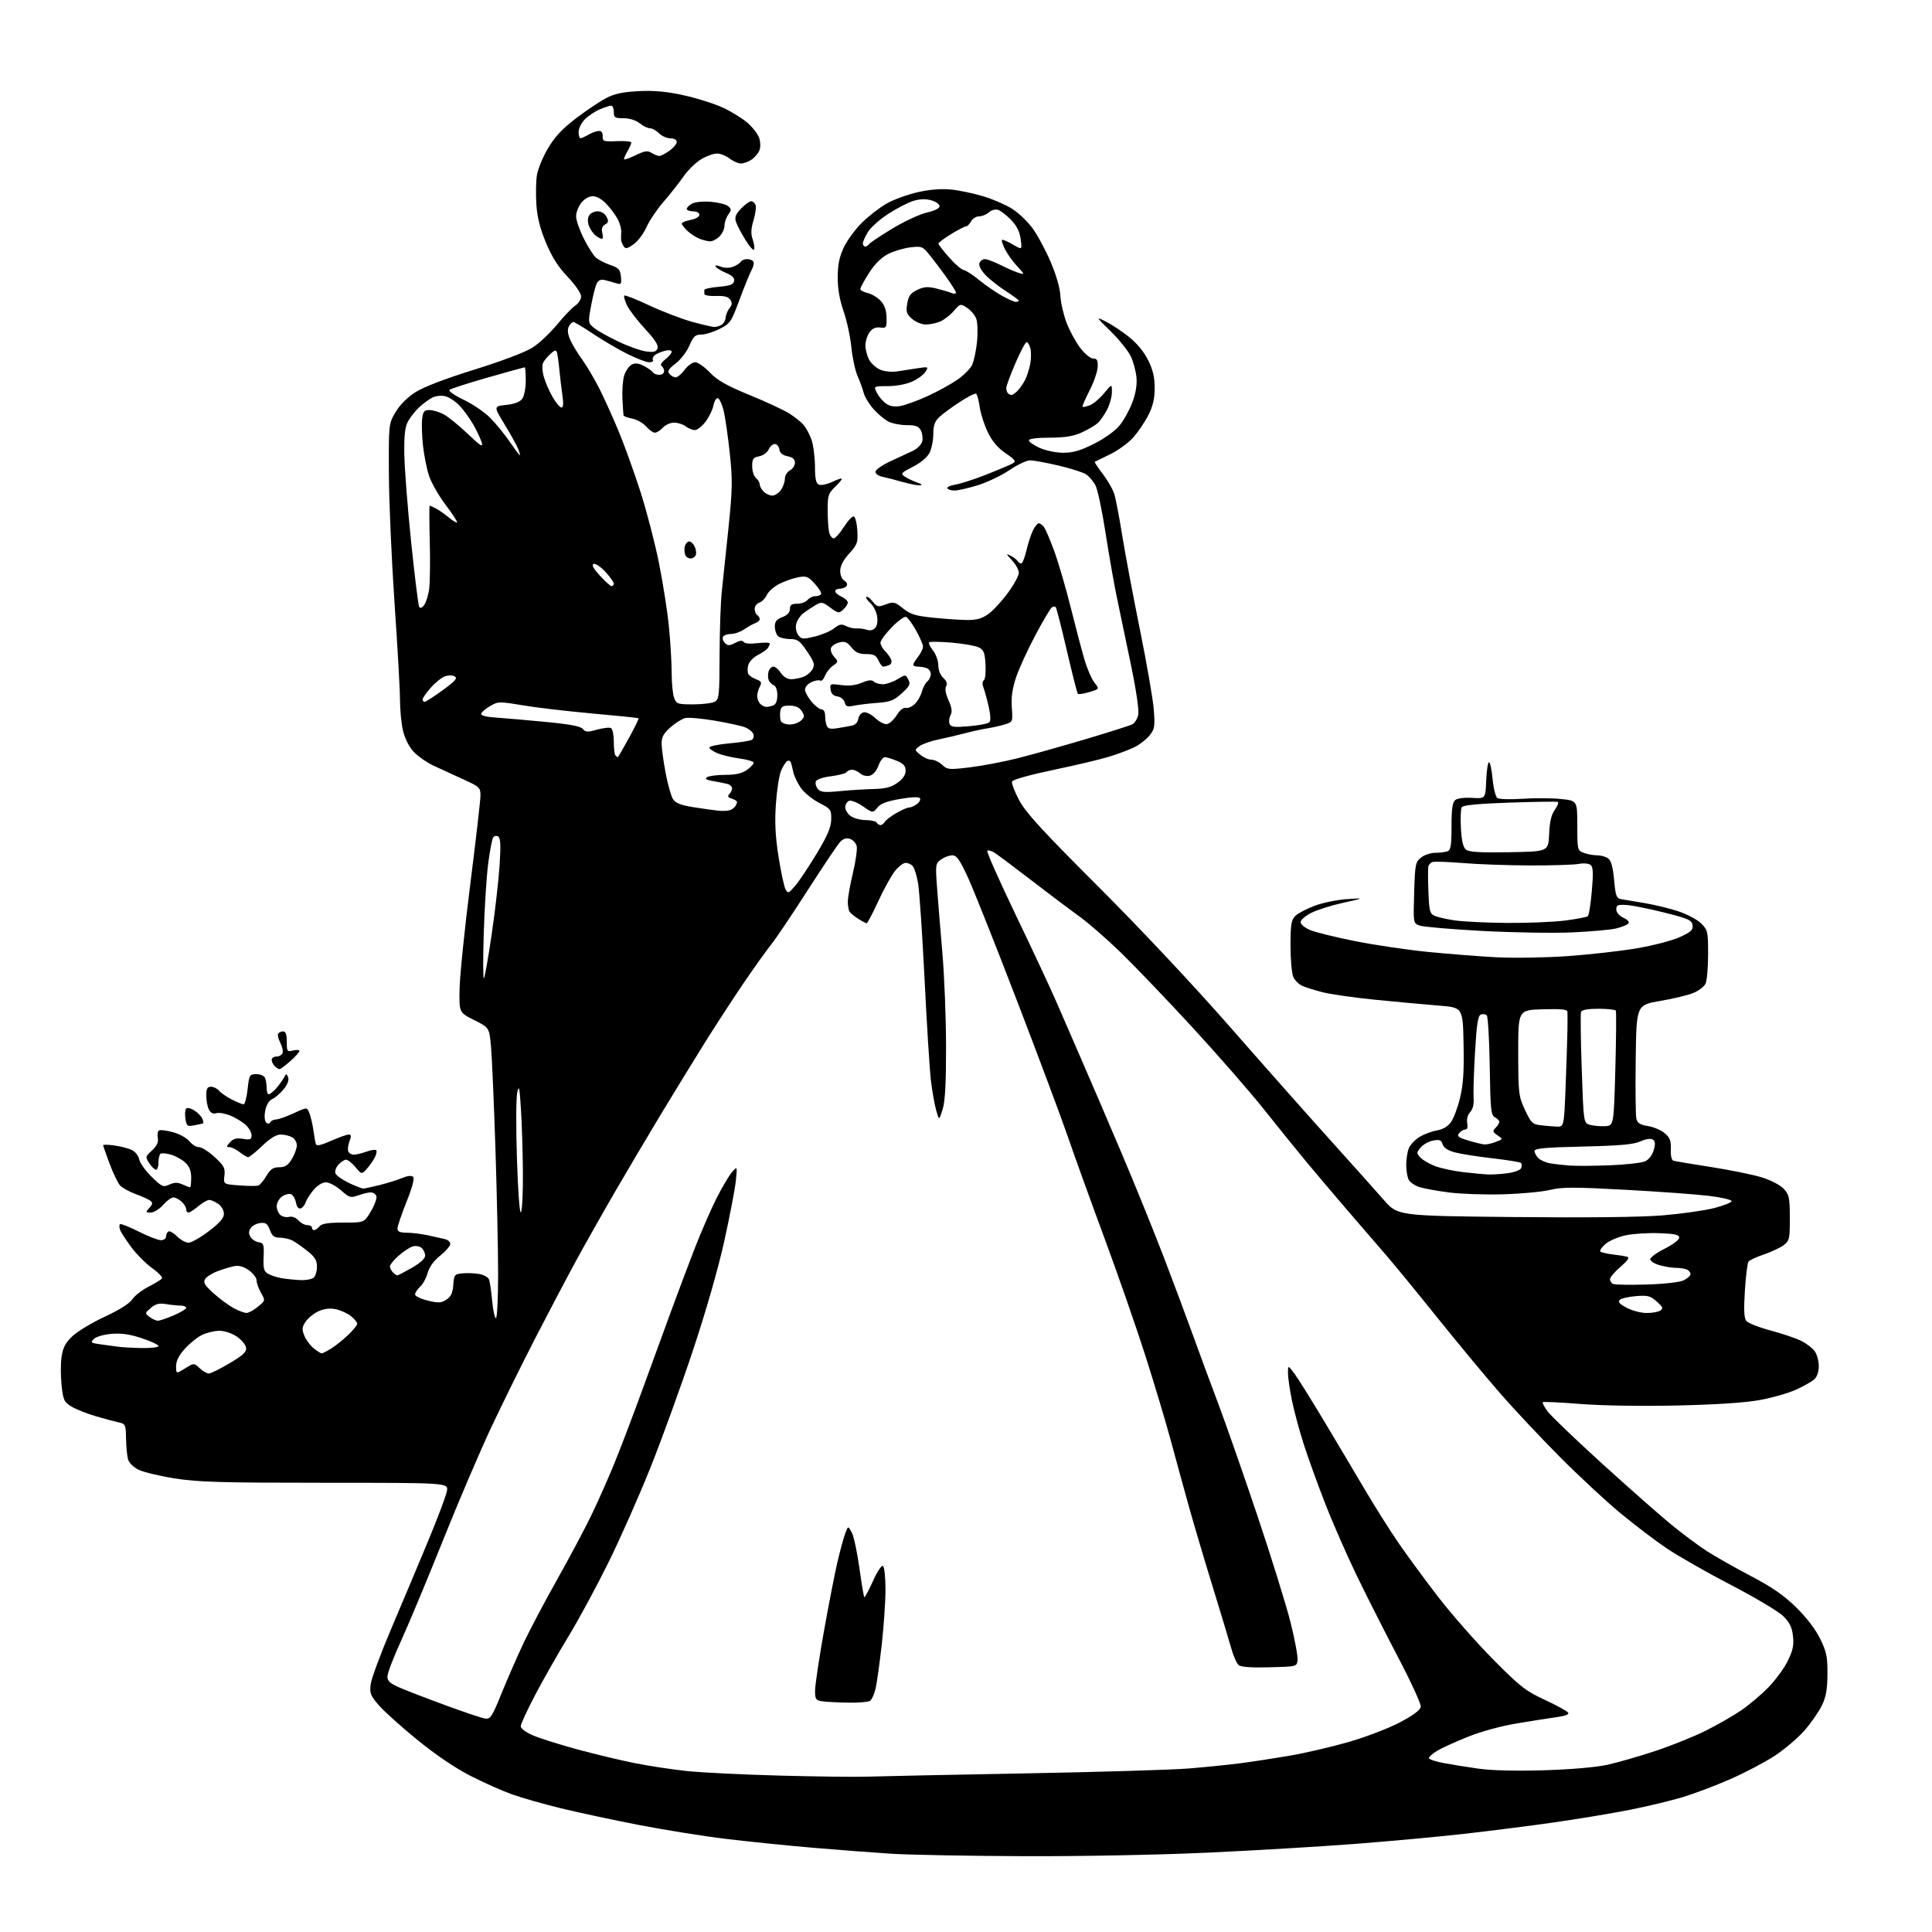 <?xml version="1.0" encoding="UTF-8" standalone="no"?>
<svg 
  version="1.1" 
  xmlns="http://www.w3.org/2000/svg" 
  xmlns:xlink="http://www.w3.org/1999/xlink" 
  xmlns:svg="http://www.w3.org/2000/svg"
  xmlns:rdf="http://www.w3.org/1999/02/22-rdf-syntax-ns#"
  xmlns:cc="http://creativecommons.org/ns#"
  xmlns:dc="http://purl.org/dc/elements/1.1/"
  viewBox="0 0 768 768"
  width="768"
  height="768"
>
<style>svg {background-color: white; }</style>"
<path stroke="none" fill="black" fill-rule="evenodd" d="M407.00,737.86C385.27,737.78 361.65,737.34 354.50,736.90C347.35,736.45 333.18,735.37 323.00,734.50C312.82,733.63 297.30,732.04 288.50,730.98C279.70,729.92 264.18,727.43 254.00,725.46C243.82,723.49 229.88,720.50 223.02,718.83C216.16,717.16 207.38,714.66 203.52,713.28C199.66,711.90 192.22,708.59 186.98,705.91C181.01,702.86 173.16,697.55 165.91,691.64C159.56,686.47 152.66,680.27 150.59,677.87C147.22,673.96 146.88,673.07 147.37,669.42C147.67,667.18 151.34,657.28 155.53,647.42C159.72,637.56 166.30,621.94 170.14,612.69C173.99,603.45 177.38,594.43 177.67,592.66C178.19,589.43 178.19,589.43 129.35,589.43C88.15,589.43 78.79,589.16 69.58,587.71C63.57,586.77 57.06,585.21 55.10,584.25C52.97,583.20 51.28,581.50 50.87,580.00C50.50,578.62 50.15,574.92 50.10,571.77C50.01,566.36 49.85,566.00 47.25,565.44C45.74,565.12 41.58,563.99 38.00,562.95C34.42,561.90 30.08,560.16 28.34,559.09C25.47,557.32 25.11,556.53 24.47,550.58C24.09,546.97 24.09,541.89 24.48,539.29C25.03,535.65 26.03,533.76 28.84,531.11C30.85,529.21 36.63,525.74 41.69,523.39C47.44,520.72 51.52,518.14 52.59,516.50C53.54,515.06 56.46,512.79 59.08,511.46C61.71,510.13 64.10,508.65 64.40,508.17C64.69,507.69 62.91,505.84 60.44,504.06C57.96,502.28 54.22,498.51 52.11,495.67C50.01,492.82 48.03,489.76 47.72,488.85C47.40,487.94 47.39,486.95 47.69,486.65C47.99,486.34 51.32,487.65 55.09,489.55C58.86,491.45 62.86,493.00 63.98,493.00C65.09,493.00 66.00,492.35 66.00,491.56C66.00,490.77 66.42,489.86 66.94,489.54C67.45,489.22 69.00,490.10 70.39,491.48C71.78,492.87 73.82,494.00 74.94,494.00C76.06,494.00 79.68,491.94 82.99,489.43C87.36,486.10 89.00,484.21 89.00,482.49C89.00,481.17 88.01,479.42 86.78,478.56C85.56,477.70 83.93,477.00 83.17,477.00C82.41,477.00 80.45,478.12 78.82,479.50C77.18,480.87 75.43,482.00 74.92,482.00C74.42,482.00 74.00,481.39 74.00,480.65C74.00,479.92 73.18,478.57 72.17,477.65C71.17,476.74 69.69,476.00 68.89,476.00C68.10,476.00 66.26,477.35 64.81,479.00C63.36,480.66 61.18,482.00 59.94,482.00C57.81,482.00 57.78,481.90 59.37,480.14C60.71,478.67 60.79,478.09 59.78,477.32C59.07,476.78 56.42,475.58 53.87,474.64C51.33,473.70 48.55,472.16 47.70,471.21C46.85,470.27 45.00,466.41 43.58,462.63C42.16,458.85 41.00,455.53 41.00,455.25C41.00,454.96 42.97,455.00 45.37,455.33C47.78,455.66 50.88,456.44 52.27,457.08C53.73,457.74 55.02,459.34 55.33,460.86C55.63,462.31 57.85,465.44 60.28,467.80C64.37,471.80 64.87,472.02 67.34,470.89C69.38,469.96 70.60,469.95 72.55,470.84C73.95,471.48 75.30,472.00 75.55,472.00C75.80,472.00 76.00,470.28 76.00,468.17C76.00,465.46 75.32,463.71 73.66,462.15C72.37,460.94 69.83,459.53 68.02,459.01C66.20,458.48 64.33,458.30 63.86,458.59C63.39,458.88 63.00,460.44 63.00,462.06C63.00,463.68 62.56,465.00 62.02,465.00C61.49,465.00 60.29,463.84 59.36,462.43C57.73,459.93 57.76,459.78 60.43,457.30C62.39,455.48 63.05,454.06 62.73,452.35C62.47,451.03 62.69,449.69 63.21,449.37C63.73,449.05 66.26,449.37 68.83,450.09C71.40,450.80 74.32,452.43 75.32,453.69C76.32,454.96 78.02,456.00 79.09,456.00C80.17,456.00 82.97,457.78 85.33,459.95C89.06,463.39 89.56,464.34 89.21,467.32C88.81,470.75 88.81,470.75 95.16,471.22C98.64,471.49 102.04,471.50 102.70,471.26C103.37,471.02 104.81,469.29 105.92,467.41C107.51,464.72 108.57,464.00 110.98,464.00C113.35,464.00 114.47,463.27 116.01,460.75C117.10,458.96 117.99,456.50 118.00,455.29C118.00,454.07 117.13,452.60 116.07,452.04C115.00,451.47 112.96,451.00 111.53,451.00C109.81,451.00 107.34,452.52 104.23,455.50C101.65,457.97 99.15,460.00 98.68,460.00C98.20,460.00 96.67,459.10 95.27,458.00C93.87,456.90 92.05,456.00 91.21,456.00C89.93,456.00 89.96,455.70 91.43,454.08C92.75,452.62 94.00,452.29 96.59,452.71C99.50,453.18 100.00,452.97 100.00,451.31C100.00,450.23 98.98,448.39 97.74,447.22C96.49,446.05 93.76,444.38 91.66,443.50C89.57,442.63 87.01,442.18 85.99,442.50C84.74,442.90 83.77,442.44 83.06,441.11C82.48,440.02 82.00,437.53 82.00,435.57C82.00,432.74 82.39,432.00 83.88,432.00C84.91,432.00 86.34,432.71 87.06,433.57C87.78,434.44 90.07,436.01 92.14,437.07C94.22,438.13 96.33,439.00 96.83,439.00C97.33,439.00 98.05,436.30 98.42,433.00C99.07,427.23 99.21,427.00 101.94,427.00C103.61,427.00 105.04,427.65 105.39,428.58C105.73,429.45 106.00,431.25 106.00,432.58C106.00,433.91 106.37,435.00 106.83,435.00C107.28,435.00 108.57,433.99 109.69,432.75C110.81,431.51 112.21,429.60 112.80,428.50C113.77,426.68 113.92,426.65 114.53,428.22C114.95,429.31 114.32,431.04 112.85,432.88C111.56,434.49 109.51,436.28 108.30,436.86C106.90,437.53 105.86,439.22 105.43,441.53C105.04,443.60 105.18,445.58 105.76,446.16C106.45,446.85 106.99,446.82 107.45,446.09C107.82,445.49 108.88,445.00 109.81,444.99C110.74,444.98 113.88,443.87 116.79,442.52C122.07,440.06 122.07,440.06 123.03,442.59C123.56,443.98 124.26,447.00 124.58,449.31C124.90,451.61 125.34,454.06 125.55,454.75C125.83,455.66 127.47,455.32 131.59,453.50C134.70,452.13 137.86,451.00 138.60,451.00C139.65,451.00 139.72,451.59 138.93,453.67C138.38,455.14 138.15,456.94 138.43,457.67C138.71,458.40 139.71,459.00 140.65,459.00C141.59,459.00 143.84,458.46 145.65,457.81C147.47,457.15 149.22,456.89 149.56,457.22C149.89,457.56 149.62,458.88 148.96,460.16C148.29,461.45 146.85,463.48 145.76,464.69C143.77,466.88 143.77,466.88 141.29,463.94C139.93,462.32 138.26,461.00 137.57,461.00C136.88,461.00 135.51,461.88 134.53,462.96C133.56,464.04 133.02,465.61 133.34,466.44C133.66,467.27 136.08,468.99 138.71,470.25C141.34,471.50 143.95,472.51 144.50,472.47C145.05,472.44 147.97,471.80 151.00,471.05C154.03,470.30 158.02,469.05 159.88,468.27C162.05,467.37 163.61,467.21 164.22,467.82C164.84,468.44 163.89,472.02 161.59,477.77C159.62,482.71 158.00,487.48 158.00,488.37C158.00,489.58 158.96,490.01 161.75,490.02C163.81,490.04 167.53,490.49 170.00,491.03C172.47,491.57 175.51,492.25 176.75,492.53C177.99,492.81 179.00,493.68 179.00,494.47C179.00,495.26 177.20,497.36 174.99,499.13C172.40,501.21 170.63,503.65 170.00,506.02C169.45,508.03 168.11,510.50 167.00,511.50C165.90,512.49 165.00,513.87 165.00,514.56C165.00,515.24 167.26,516.34 170.02,517.00C174.30,518.03 175.39,517.98 177.46,516.62C179.28,515.42 179.96,513.97 180.19,510.77C180.48,506.71 180.67,506.48 183.93,506.17C185.82,505.99 188.81,506.12 190.59,506.45C192.36,506.78 194.08,507.75 194.40,508.61C194.73,509.47 195.29,513.28 195.64,517.08C196.00,520.89 196.67,524.00 197.14,524.00C197.61,524.00 198.00,516.24 198.01,506.75C198.01,497.26 197.53,474.65 196.94,456.50C196.34,438.35 195.55,420.12 195.18,416.00C194.50,408.50 194.50,408.50 188.50,405.50C182.50,402.50 182.50,402.50 182.69,393.00C182.80,387.77 184.71,369.10 186.94,351.50C189.17,333.90 191.00,318.01 191.00,316.20C191.00,313.09 190.60,312.72 184.25,309.84C180.54,308.16 175.17,305.69 172.32,304.35C169.47,303.01 165.80,300.40 164.17,298.54C162.37,296.49 160.76,293.13 160.10,290.03C159.49,287.21 159.00,281.82 159.00,278.05C159.00,274.28 158.03,257.08 156.84,239.85C155.66,222.61 154.64,199.50 154.59,188.50C154.50,168.50 154.50,168.50 157.22,163.87C158.91,160.99 161.88,158.00 165.09,155.94C168.37,153.84 176.90,150.56 188.66,146.90C199.78,143.43 208.95,139.94 211.79,138.10C214.38,136.43 218.73,132.33 221.45,129.01C224.18,125.69 227.44,122.29 228.70,121.46C229.97,120.63 231.00,118.99 231.00,117.82C231.00,116.60 228.70,113.26 225.69,110.09C221.90,106.11 219.41,102.19 217.04,96.50C214.69,90.87 213.56,86.38 213.22,81.33C212.96,77.39 213.05,72.18 213.41,69.75C213.77,67.32 215.74,62.50 217.79,59.03C220.53,54.38 223.46,51.23 229.00,47.01C233.12,43.87 238.53,40.25 241.00,38.97C244.37,37.23 247.64,36.54 254.00,36.23C260.18,35.94 265.08,36.39 271.95,37.91C277.15,39.06 284.14,41.28 287.50,42.85C290.85,44.42 295.22,47.13 297.21,48.88C299.20,50.62 301.25,53.28 301.77,54.78C302.30,56.28 302.37,58.47 301.93,59.65C301.50,60.82 300.11,62.51 298.85,63.39C297.59,64.28 295.64,64.99 294.53,64.98C293.41,64.97 291.38,64.08 290.00,63.00C288.62,61.92 286.38,61.04 285.00,61.03C283.62,61.02 280.77,62.06 278.66,63.34C276.54,64.62 273.39,67.71 271.66,70.22C269.92,72.72 266.37,77.23 263.76,80.23C261.16,83.23 258.11,87.76 256.99,90.29C255.87,92.83 253.57,95.89 251.87,97.09C249.34,98.89 248.64,99.04 247.91,97.89C247.43,97.13 246.97,96.05 246.90,95.50C246.84,94.95 246.86,93.52 246.95,92.32C247.05,91.12 246.45,88.84 245.63,87.25C244.80,85.65 242.80,82.92 241.16,81.18C239.35,79.23 237.22,78.00 235.67,78.00C234.13,78.00 232.33,79.03 231.07,80.63C229.93,82.08 229.00,84.49 229.00,85.98C229.00,87.46 230.35,91.38 232.00,94.69C233.65,97.99 235.82,101.43 236.82,102.33C237.82,103.24 240.40,104.59 242.57,105.33C245.94,106.50 246.55,107.15 246.82,109.98C247.12,113.02 246.97,113.22 244.82,112.56C243.55,112.16 241.53,111.61 240.34,111.32C238.88,110.97 237.87,111.40 237.22,112.65C236.70,113.67 235.69,117.62 234.99,121.42C233.73,128.23 233.75,128.38 236.10,130.32C237.42,131.40 241.74,133.84 245.70,135.73C249.67,137.63 254.66,139.41 256.80,139.70C259.88,140.11 260.84,139.86 261.36,138.51C261.83,137.28 260.40,135.04 256.42,130.74C253.34,127.41 250.11,123.19 249.23,121.36C248.36,119.53 247.88,117.79 248.16,117.50C248.45,117.21 252.92,118.97 258.09,121.40C263.27,123.83 270.90,126.76 275.06,127.91C279.22,129.06 283.27,129.99 284.06,129.98C284.85,129.98 286.13,129.57 286.91,129.08C287.69,128.59 288.39,127.28 288.47,126.18C288.55,125.07 289.24,123.42 290.00,122.50C291.03,121.26 291.11,120.40 290.31,119.17C289.53,117.96 287.95,117.54 284.61,117.66C282.08,117.75 280.00,117.41 280.00,116.91C280.00,116.41 279.99,115.66 279.98,115.25C279.97,114.84 282.55,114.28 285.72,114.00C290.20,113.61 291.56,113.11 291.82,111.73C292.05,110.50 291.09,109.52 288.65,108.50C286.72,107.69 284.86,106.57 284.51,106.02C284.09,105.34 284.73,105.33 286.44,105.98C288.02,106.58 289.92,106.60 291.40,106.04C292.72,105.53 294.10,104.65 294.46,104.06C294.82,103.48 295.96,103.00 297.00,103.00C298.04,103.00 299.15,103.44 299.49,103.98C299.82,104.52 299.52,105.98 298.82,107.23C298.12,108.48 295.96,113.78 294.02,119.00C290.67,128.04 290.28,128.61 286.04,130.75C283.58,131.99 280.31,133.00 278.75,133.00C276.37,133.00 275.64,133.68 274.05,137.38C273.02,139.80 270.55,143.00 268.57,144.51C265.73,146.68 265.21,147.55 266.11,148.63C266.73,149.38 267.85,150.00 268.59,150.00C269.33,150.00 270.94,148.65 272.16,147.00C273.38,145.35 275.26,144.00 276.34,144.00C277.42,144.00 280.05,145.83 282.17,148.06C285.17,151.21 288.74,153.23 298.01,157.05C304.60,159.75 311.68,163.04 313.75,164.36C315.81,165.67 318.33,167.67 319.35,168.80C320.36,169.94 321.80,172.58 322.55,174.68C323.30,176.78 323.93,181.55 323.96,185.28C323.99,190.53 324.36,192.20 325.59,192.67C326.47,193.01 328.77,192.53 330.71,191.60C332.66,190.67 334.41,190.08 334.61,190.28C334.81,190.48 333.63,191.93 331.99,193.51C329.26,196.12 329.00,196.95 329.01,202.94C329.02,206.55 329.30,210.51 329.63,211.75C329.96,212.99 330.77,214.00 331.42,214.00C332.07,214.00 333.89,211.96 335.46,209.47C337.04,206.98 338.82,205.10 339.41,205.30C340.01,205.50 340.64,208.02 340.80,210.90C341.08,215.69 340.81,216.47 337.55,220.07C335.18,222.70 334.00,224.98 334.00,226.95C334.00,228.65 334.70,230.29 335.64,230.82C336.54,231.32 336.97,232.25 336.58,232.87C336.20,233.49 335.01,234.00 333.94,234.00C332.87,234.00 332.00,234.46 332.00,235.02C332.00,235.58 333.12,236.56 334.50,237.18C335.88,237.81 337.00,238.85 337.00,239.51C337.00,240.16 336.18,241.43 335.18,242.34C333.48,243.87 333.14,243.82 330.03,241.52C326.88,239.20 326.55,239.15 324.03,240.64C322.57,241.51 320.41,242.95 319.24,243.86C318.08,244.76 316.85,246.62 316.52,248.00C316.16,249.46 316.49,251.28 317.29,252.39C318.56,254.12 319.12,254.17 323.83,253.04C326.66,252.36 330.14,250.89 331.56,249.77C333.67,248.11 334.54,247.95 336.32,248.86C337.52,249.48 339.40,249.91 340.50,249.82C341.60,249.73 343.45,249.97 344.61,250.35C345.97,250.80 347.16,250.51 347.97,249.53C348.75,248.60 348.99,246.76 348.61,244.73C348.27,242.92 347.05,240.63 345.90,239.65C344.75,238.66 344.07,237.60 344.38,237.29C344.69,236.97 345.82,237.79 346.89,239.11C348.67,241.31 349.09,241.40 352.13,240.26C355.18,239.10 355.70,239.22 358.97,241.85C361.91,244.21 363.91,244.82 371.00,245.55C375.68,246.03 381.75,246.44 384.50,246.46C388.22,246.49 390.36,245.89 392.86,244.10C394.71,242.79 398.20,239.02 400.61,235.74C403.02,232.46 405.00,228.84 405.00,227.69C405.00,226.55 403.76,224.29 402.25,222.68C399.88,220.15 399.81,219.90 401.69,220.88C402.90,221.50 404.17,222.46 404.50,223.01C404.84,223.55 405.50,224.00 405.96,224.00C406.42,224.00 407.36,221.64 408.03,218.75C408.71,215.86 409.89,212.26 410.66,210.75C411.43,209.24 412.43,208.00 412.90,208.00C413.37,208.00 414.27,208.62 414.91,209.39C415.54,210.15 417.41,214.49 419.07,219.04C420.73,223.58 423.67,233.64 425.61,241.40C427.54,249.15 430.00,258.48 431.07,262.12C432.13,265.76 433.92,269.90 435.04,271.32C437.07,273.90 437.07,273.90 433.03,275.11C430.80,275.78 428.76,276.09 428.47,275.81C428.19,275.52 426.21,267.77 424.08,258.58C421.94,249.38 419.96,241.62 419.66,241.33C419.37,241.04 418.69,241.07 418.15,241.41C417.61,241.74 414.68,246.67 411.65,252.36C408.61,258.05 405.15,265.58 403.96,269.10C402.41,273.69 401.92,277.12 402.21,281.23C402.62,286.89 402.58,286.98 399.56,287.93C397.88,288.47 394.70,289.18 392.50,289.53C390.30,289.88 386.25,290.76 383.50,291.50C380.75,292.23 376.02,293.34 373.00,293.96C369.98,294.58 366.60,295.77 365.50,296.61C363.52,298.12 363.52,298.14 365.86,300.06C367.16,301.13 369.16,302.00 370.30,302.00C371.44,302.00 373.35,302.92 374.55,304.05C376.60,305.97 377.24,306.03 385.61,305.02C390.50,304.42 399.00,302.81 404.50,301.42C410.00,300.04 422.15,296.63 431.50,293.85C440.85,291.07 449.25,288.39 450.17,287.90C451.09,287.42 452.12,285.73 452.46,284.16C452.84,282.44 451.70,274.57 449.59,264.40C447.66,255.11 445.16,243.12 444.03,237.76C442.90,232.41 440.86,220.81 439.50,211.99C438.14,203.17 436.33,194.61 435.49,192.98C434.65,191.35 432.96,189.36 431.73,188.56C430.50,187.76 425.55,186.18 420.71,185.05C415.88,183.92 410.81,183.00 409.45,183.00C408.09,183.00 404.39,184.75 401.24,186.90C398.08,189.04 392.42,191.74 388.64,192.90C384.87,194.05 380.74,195.00 379.45,195.00C378.17,195.00 376.87,194.61 376.58,194.12C376.28,193.64 377.72,192.98 379.77,192.64C381.82,192.31 387.39,190.50 392.14,188.63C396.90,186.75 401.57,184.78 402.52,184.25C404.03,183.41 403.65,182.85 399.71,180.14C396.56,177.98 394.37,175.38 392.63,171.75C391.25,168.86 389.81,164.36 389.44,161.74C389.07,159.12 388.43,156.76 388.01,156.51C387.59,156.25 384.61,157.77 381.38,159.89C378.14,162.01 374.49,164.72 373.25,165.91C371.57,167.53 371.00,169.22 371.00,172.59C371.00,175.07 370.31,178.42 369.48,180.04C368.56,181.82 365.93,184.02 362.86,185.57C358.20,187.93 357.93,188.26 359.63,189.43C360.66,190.13 362.85,191.19 364.50,191.77C366.54,192.50 366.89,192.87 365.59,192.92C364.54,192.96 361.39,192.34 358.59,191.54C355.79,190.73 352.26,189.82 350.75,189.52C349.24,189.21 348.00,188.33 348.00,187.55C348.00,186.78 350.59,184.94 353.75,183.46C356.91,181.99 360.97,180.10 362.76,179.27C364.59,178.42 366.27,176.76 366.60,175.47C366.91,174.22 366.67,172.24 366.05,171.09C365.17,169.44 363.97,169.00 360.42,169.00C357.93,169.00 354.64,168.35 353.10,167.55C351.56,166.75 348.89,164.50 347.16,162.53C345.44,160.57 343.72,157.73 343.35,156.23C342.97,154.73 341.87,151.70 340.91,149.50C339.94,147.30 338.82,142.12 338.42,138.00C338.02,133.88 336.64,127.47 335.35,123.77C333.77,119.25 333.00,114.82 333.01,110.27C333.02,105.29 333.64,102.17 335.36,98.48C336.64,95.72 339.85,91.31 342.48,88.67C345.12,86.04 349.57,82.57 352.39,80.96C355.20,79.35 360.82,77.29 364.88,76.39C369.80,75.29 374.23,74.95 378.20,75.36C381.46,75.70 387.22,76.92 390.99,78.06C394.75,79.21 399.88,81.44 402.37,83.02C404.86,84.60 408.49,88.06 410.43,90.70C412.37,93.34 415.59,99.33 417.60,104.00C419.83,109.19 421.35,114.45 421.51,117.50C421.65,120.25 422.76,125.10 423.97,128.28C425.18,131.46 427.62,135.96 429.39,138.28C431.20,140.65 433.46,142.51 434.55,142.52C436.13,142.54 436.47,143.20 436.34,145.93C436.24,147.79 434.78,152.02 433.08,155.32C431.37,158.62 430.15,161.48 430.35,161.69C430.56,161.89 431.85,161.63 433.23,161.10C434.60,160.58 437.14,158.44 438.86,156.35C442.00,152.54 442.00,152.54 442.00,155.81C442.00,157.61 441.15,160.75 440.11,162.79C439.06,164.83 437.37,167.26 436.34,168.20C435.31,169.13 432.45,170.80 429.98,171.92C426.66,173.43 423.37,173.96 417.25,173.98C412.17,173.99 409.00,174.40 409.00,175.05C409.00,175.63 410.91,176.97 413.25,178.03C415.64,179.11 419.74,179.97 422.62,179.98C426.51,179.99 429.43,179.15 434.84,176.44C438.97,174.38 443.22,171.34 444.99,169.19C446.67,167.16 448.97,163.03 450.11,160.00C451.49,156.33 452.04,153.00 451.76,150.00C451.53,147.53 450.51,143.75 449.49,141.61C448.47,139.47 444.91,135.04 441.57,131.75C435.50,125.79 435.50,125.79 439.57,127.82C441.81,128.94 445.91,131.65 448.69,133.85C451.89,136.38 454.71,139.78 456.37,143.12C458.31,147.00 459.00,149.93 459.00,154.23C459.00,158.49 458.32,161.41 456.46,165.07C455.07,167.82 452.33,171.84 450.38,174.01C448.42,176.17 444.27,179.16 441.16,180.65C438.05,182.14 435.36,183.46 435.18,183.58C435.01,183.70 436.43,185.85 438.34,188.36C440.25,190.86 442.30,194.39 442.89,196.21C443.48,198.02 444.89,205.35 446.04,212.50C447.18,219.65 450.35,236.53 453.08,250.00C455.82,263.48 458.32,277.88 458.64,282.00C459.17,288.73 459.00,289.78 457.02,292.28C455.80,293.81 453.17,295.89 451.16,296.92C449.14,297.94 444.57,299.67 441.00,300.77C437.43,301.87 427.37,304.25 418.65,306.07C409.57,307.97 402.58,309.92 402.31,310.64C402.04,311.33 403.32,314.69 405.14,318.11C407.79,323.07 414.16,330.03 436.57,352.42C453.17,369.00 474.53,391.76 488.76,408.00C502.00,423.12 519.96,443.40 528.67,453.05C537.38,462.71 547.00,473.47 550.05,476.96C555.60,483.32 555.60,483.32 601.55,483.79C631.26,484.09 652.28,483.85 661.02,483.12C668.45,482.50 677.60,481.20 681.35,480.24C685.09,479.28 688.23,478.05 688.33,477.50C688.42,476.95 684.45,476.00 679.50,475.39C674.55,474.78 659.54,473.69 646.14,472.96C625.55,471.84 620.91,471.85 616.14,473.01C613.04,473.77 604.65,474.55 597.50,474.75C590.35,474.96 580.67,474.63 576.00,474.02C571.33,473.42 566.03,472.45 564.24,471.88C562.45,471.31 560.54,470.01 559.99,468.99C559.45,467.97 559.00,465.33 559.00,463.13C559.00,460.93 559.44,457.98 559.98,456.57C560.51,455.16 562.42,453.10 564.23,451.99C566.03,450.88 569.14,449.71 571.14,449.38C573.47,449.00 575.49,447.82 576.73,446.14C577.80,444.69 579.44,440.35 580.37,436.50C581.67,431.18 582.01,426.03 581.79,415.00C581.50,400.50 581.50,400.50 572.00,399.74C566.77,399.32 555.52,398.29 547.00,397.45C538.48,396.60 528.90,395.24 525.72,394.42C522.54,393.60 518.88,392.45 517.58,391.85C516.28,391.26 514.72,389.68 514.11,388.34C513.50,387.00 513.00,381.43 513.00,375.95C513.00,367.54 513.29,365.71 514.89,364.11C515.92,363.08 519.41,361.24 522.63,360.04C525.86,358.83 531.65,357.65 535.50,357.41C542.50,356.97 542.50,356.97 533.96,358.86C529.26,359.90 523.53,361.71 521.21,362.89C518.89,364.07 517.00,365.73 517.00,366.57C517.00,367.41 518.69,368.82 520.75,369.69C522.81,370.57 530.80,372.54 538.50,374.08C546.20,375.62 559.25,377.56 567.50,378.39C575.75,379.21 588.12,380.18 595.00,380.54C601.88,380.89 614.63,380.68 623.34,380.06C632.05,379.44 644.40,378.04 650.79,376.95C657.17,375.86 664.81,373.86 667.77,372.51C672.24,370.46 673.09,369.66 672.82,367.77C672.54,365.77 671.19,365.17 661.55,362.75C655.52,361.23 648.77,359.88 646.55,359.75C643.09,359.54 642.50,359.79 642.50,361.49C642.50,362.68 643.63,364.02 645.35,364.84C647.20,365.73 647.86,366.54 647.22,367.18C646.68,367.72 644.50,368.57 642.37,369.09C640.24,369.60 632.42,370.30 625.00,370.64C617.58,370.98 601.43,370.72 589.13,370.06C576.83,369.40 565.64,368.43 564.28,367.91C561.79,366.97 561.79,366.97 562.15,354.90C562.48,343.63 562.66,342.69 564.86,340.91C566.16,339.86 568.71,339.00 570.53,339.00C572.35,339.00 574.55,338.73 575.42,338.39C576.70,337.90 577.00,336.05 577.00,328.52C577.00,321.65 577.38,318.93 578.45,318.05C579.30,317.34 582.07,316.98 585.20,317.17C590.50,317.50 590.50,317.50 590.79,310.25C590.96,306.26 591.45,303.00 591.90,303.00C592.35,303.00 592.99,306.01 593.33,309.68C593.68,313.35 594.53,316.75 595.23,317.23C595.93,317.72 600.42,317.85 605.20,317.52C609.99,317.20 616.85,317.24 620.45,317.61C627.00,318.28 627.00,318.28 627.00,328.16C627.00,337.86 627.05,338.07 629.57,339.02C630.98,339.56 633.36,340.00 634.87,340.00C636.38,340.00 638.37,340.56 639.29,341.25C640.45,342.12 641.17,344.72 641.63,349.77C642.20,356.10 642.56,357.09 644.40,357.43C645.55,357.65 649.65,358.33 653.50,358.95C657.35,359.57 663.42,361.03 666.99,362.20C670.57,363.37 674.71,365.56 676.24,367.08C678.87,369.72 679.00,370.29 679.00,379.49C679.00,384.79 678.51,390.04 677.92,391.15C677.33,392.26 675.19,393.86 673.17,394.71C671.15,395.56 665.23,396.99 660.00,397.88C650.50,399.51 650.50,399.51 650.22,421.01C650.06,432.83 650.18,443.51 650.48,444.74C650.90,446.45 652.00,447.14 655.13,447.64C657.38,448.00 660.38,449.28 661.78,450.49C663.84,452.26 664.31,453.51 664.18,456.88C664.07,459.48 664.48,461.20 665.26,461.42C665.94,461.62 672.69,462.74 680.27,463.93C687.84,465.11 696.86,466.95 700.32,468.02C703.89,469.12 707.66,471.08 709.03,472.54C711.22,474.86 711.46,475.99 711.48,484.11C711.50,492.50 711.34,493.23 709.05,494.96C707.70,495.98 704.18,497.63 701.23,498.64C698.28,499.64 695.50,500.92 695.07,501.48C694.63,502.04 693.98,507.24 693.62,513.03C693.13,520.87 693.29,523.97 694.23,525.13C694.93,525.98 699.32,527.70 703.99,528.94C708.65,530.18 714.14,532.05 716.17,533.09C718.20,534.12 720.57,535.98 721.43,537.21C722.30,538.44 723.00,541.08 723.00,543.07C723.00,545.27 722.30,547.32 721.22,548.30C720.25,549.18 716.98,551.03 713.97,552.41C710.96,553.78 704.45,555.65 699.50,556.54C693.62,557.61 682.17,558.36 666.50,558.71C652.27,559.02 636.64,558.77 628.11,558.09C620.19,557.46 613.52,557.15 613.27,557.40C613.03,557.64 613.88,559.27 615.16,561.02C616.45,562.77 626.16,572.08 636.75,581.71C647.34,591.33 659.72,602.25 664.25,605.97C668.79,609.68 675.21,614.47 678.53,616.61C681.85,618.75 689.71,623.20 696.00,626.50C704.52,630.97 709.12,634.15 714.05,639.00C718.19,643.07 721.75,647.75 723.58,651.50C726.08,656.64 726.48,658.64 726.44,665.50C726.40,671.62 725.87,674.56 724.19,678.02C722.98,680.50 719.87,684.97 717.28,687.93C714.68,690.90 709.33,695.44 705.39,698.01C701.44,700.58 693.52,704.75 687.78,707.26C682.05,709.77 673.56,712.98 668.93,714.38C664.29,715.78 654.88,718.05 648.00,719.41C641.12,720.78 627.62,723.02 618.00,724.40C608.38,725.78 592.17,727.84 582.00,728.98C571.83,730.13 552.25,731.93 538.50,732.99C524.75,734.05 498.43,735.61 480.00,736.46C460.59,737.35 429.88,737.94 407.00,737.86zM345.00,706.24C349.68,706.08 377.57,705.50 407.00,704.96C436.43,704.42 465.90,703.54 472.50,703.00C479.10,702.47 488.32,701.53 493.00,700.93C497.68,700.32 506.53,698.97 512.67,697.92C518.81,696.86 529.37,694.41 536.14,692.46C542.91,690.51 552.06,687.00 556.47,684.67C561.83,681.83 564.59,679.76 564.78,678.46C564.93,677.38 560.92,668.62 555.87,659.00C550.82,649.38 543.41,634.75 539.41,626.50C535.41,618.25 529.67,605.14 526.66,597.37C523.64,589.61 519.82,579.03 518.18,573.87C516.53,568.72 514.46,561.03 513.59,556.79C512.71,552.55 512.00,547.63 512.00,545.85C512.00,542.61 512.00,542.61 514.57,546.06C515.98,547.95 521.31,556.48 526.41,565.00C531.52,573.52 538.87,585.90 542.76,592.50C546.65,599.10 552.69,608.64 556.17,613.69C559.65,618.75 566.77,628.42 572.00,635.18C577.23,641.94 586.90,652.93 593.50,659.60C604.29,670.50 606.37,672.13 614.11,675.73C618.85,677.94 623.02,680.22 623.38,680.81C623.79,681.48 622.27,682.11 619.27,682.52C616.65,682.88 609.55,683.99 603.50,684.99C596.83,686.09 588.96,688.22 583.50,690.41C578.55,692.39 573.04,694.90 571.25,695.99C569.46,697.08 568.00,698.37 568.00,698.86C568.00,699.34 570.59,700.23 573.75,700.82C576.91,701.42 583.24,702.43 587.80,703.08C593.01,703.81 602.70,704.04 613.80,703.71C624.57,703.38 634.44,702.52 639.00,701.52C643.12,700.61 651.73,698.13 658.11,696.01C664.50,693.89 673.50,690.26 678.11,687.95C682.73,685.63 689.02,682.02 692.09,679.94C695.17,677.85 700.03,673.75 702.89,670.83C705.75,667.90 709.25,663.14 710.67,660.23C712.71,656.07 713.15,653.99 712.74,650.35C712.34,646.85 711.41,644.96 708.86,642.43C707.01,640.60 697.71,635.05 688.18,630.10C678.65,625.15 667.17,618.61 662.65,615.57C658.14,612.54 649.73,606.14 643.97,601.36C638.21,596.58 627.42,586.55 620.00,579.08C612.57,571.61 601.97,560.33 596.45,554.00C590.92,547.67 579.71,534.17 571.54,524.00C563.37,513.83 554.15,502.57 551.05,499.00C547.95,495.43 541.15,487.55 535.95,481.50C530.75,475.45 523.32,466.68 519.43,462.00C515.55,457.32 507.91,447.88 502.44,441.00C496.98,434.12 484.23,419.50 474.10,408.50C463.97,397.50 451.14,384.09 445.59,378.70C440.04,373.31 432.57,366.81 429.00,364.24C425.43,361.68 416.88,355.25 410.00,349.95C403.12,344.65 396.51,339.70 395.30,338.95C394.08,338.19 392.81,337.86 392.46,338.21C392.11,338.56 397.19,350.02 403.76,363.67C410.32,377.33 417.54,392.77 419.81,398.00C422.08,403.23 426.67,413.80 430.02,421.50C433.38,429.20 440.42,445.62 445.68,458.00C450.94,470.38 458.61,489.27 462.72,500.00C466.82,510.73 472.12,524.90 474.49,531.50C476.86,538.10 481.27,550.02 484.28,558.00C487.29,565.98 494.29,586.00 499.83,602.50C505.37,619.00 511.30,638.08 513.01,644.90C514.71,651.72 515.97,658.47 515.80,659.90C515.50,662.50 515.50,662.50 504.64,662.78C497.46,662.97 493.31,662.68 492.38,661.90C491.61,661.26 490.27,658.21 489.41,655.12C488.54,652.03 485.20,640.95 481.98,630.50C478.76,620.05 474.56,605.88 472.64,599.00C470.72,592.12 467.51,580.42 465.51,573.00C463.51,565.58 458.93,550.27 455.33,539.00C451.73,527.73 444.36,506.55 438.95,491.93C433.54,477.32 427.06,459.37 424.55,452.04C422.04,444.71 412.96,420.44 404.38,398.10C395.80,375.77 386.96,353.56 384.75,348.75C381.52,341.75 380.28,340.00 378.58,340.00C377.40,340.00 375.40,340.73 374.13,341.62C371.90,343.18 371.83,343.61 372.46,352.37C372.82,357.39 373.77,369.11 374.58,378.41C375.39,387.71 376.06,404.58 376.07,415.91C376.09,430.74 375.71,437.76 374.70,441.00C373.31,445.50 373.31,445.50 372.11,441.22C371.45,438.86 370.50,433.41 370.01,429.11C369.52,424.81 368.39,406.72 367.51,388.90C366.62,371.08 365.47,354.08 364.95,351.11C364.44,348.15 363.51,345.11 362.89,344.36C362.26,343.61 360.96,343.00 360.00,343.00C359.03,343.00 357.04,344.57 355.58,346.48C354.12,348.40 351.16,353.80 349.01,358.48C346.85,363.17 344.83,367.00 344.51,367.00C344.19,367.00 342.71,366.22 341.21,365.27C339.72,364.32 338.17,363.09 337.77,362.52C337.36,361.96 337.03,360.15 337.02,358.50C337.02,356.85 337.93,351.68 339.05,347.00C340.17,342.32 340.84,337.52 340.54,336.32C340.24,335.12 339.04,333.83 337.88,333.46C336.46,333.01 335.18,333.40 333.99,334.65C333.02,335.67 327.21,344.31 321.08,353.87C314.96,363.42 308.45,373.09 306.62,375.37C304.79,377.64 299.92,384.45 295.80,390.50C291.68,396.55 284.79,407.12 280.48,414.00C276.18,420.88 268.31,433.70 262.99,442.50C257.67,451.30 249.27,465.48 244.33,474.00C239.39,482.52 232.41,494.90 228.81,501.50C225.22,508.10 217.99,521.83 212.75,532.00C207.52,542.17 199.63,558.15 195.23,567.50C190.83,576.85 182.19,597.07 176.04,612.44C169.89,627.81 162.41,645.72 159.43,652.25C156.44,658.77 154.00,665.15 154.00,666.43C154.00,668.27 155.06,669.21 159.10,670.95C161.91,672.16 170.12,675.32 177.35,677.97C184.58,680.63 191.55,682.96 192.84,683.15C194.95,683.47 195.58,682.50 199.43,673.00C201.77,667.23 205.72,658.23 208.19,653.00C210.67,647.77 216.62,636.52 221.41,628.00C226.21,619.48 232.32,608.00 234.99,602.50C237.66,597.00 241.87,587.51 244.34,581.41C246.82,575.32 251.78,562.27 255.37,552.41C258.95,542.56 264.11,528.42 266.84,521.00C269.56,513.58 273.80,502.32 276.27,495.98C278.73,489.65 282.55,480.87 284.76,476.48C286.97,472.09 289.75,467.38 290.94,466.00C293.11,463.50 293.11,463.50 292.49,469.50C292.14,472.80 290.07,483.60 287.88,493.50C285.45,504.47 280.57,521.46 275.39,537.00C270.72,551.02 263.21,571.73 258.72,583.00C254.23,594.27 246.67,611.38 241.92,621.00C237.17,630.62 230.00,643.90 225.97,650.50C221.95,657.10 216.04,667.49 212.83,673.59C209.62,679.69 207.00,685.37 207.00,686.22C207.00,687.10 209.07,688.65 211.90,689.86C214.59,691.02 222.58,693.53 229.65,695.45C236.72,697.36 247.00,699.82 252.50,700.91C258.00,702.00 267.23,703.40 273.00,704.01C278.77,704.62 295.43,705.44 310.00,705.83C324.57,706.22 340.32,706.41 345.00,706.24zM337.00,676.83C332.88,676.76 328.26,676.51 326.75,676.28C324.31,675.91 324.00,675.44 324.00,672.07C324.00,669.98 325.55,659.55 327.45,648.89C329.34,638.22 331.79,625.67 332.88,620.98C333.98,616.29 335.39,611.12 336.02,609.48C337.16,606.50 337.16,606.50 338.61,609.24C339.40,610.75 340.76,617.05 341.62,623.24C342.48,629.43 343.35,634.68 343.57,634.89C343.78,635.11 345.31,632.27 346.97,628.58C348.64,624.84 350.42,622.14 350.99,622.49C351.55,622.84 352.00,627.01 351.99,631.81C351.99,636.59 351.32,646.44 350.51,653.71C349.69,660.97 348.61,668.80 348.09,671.10C347.57,673.41 346.55,675.67 345.82,676.13C345.10,676.59 341.12,676.91 337.00,676.83zM73.56,543.96C77.12,541.76 77.12,541.76 79.37,543.88C80.61,545.05 82.25,546.00 83.01,546.00C83.76,546.00 87.47,544.16 91.25,541.92C96.74,538.66 98.06,537.41 97.81,535.70C97.64,534.53 95.97,532.54 94.10,531.28C92.20,530.00 89.19,529.00 87.25,529.00C85.36,529.00 82.28,529.72 80.42,530.60C78.57,531.48 75.46,533.96 73.52,536.11C71.10,538.79 70.00,540.97 70.00,543.08C70.00,546.16 70.00,546.16 73.56,543.96zM127.88,538.00C128.22,537.99 129.85,537.17 131.51,536.16C133.16,535.15 136.20,532.74 138.26,530.80C140.32,528.85 142.00,526.79 142.00,526.20C142.00,525.62 140.83,524.22 139.40,523.10C137.97,521.97 135.22,520.76 133.29,520.39C130.95,519.95 128.67,520.27 126.44,521.33C124.60,522.20 122.35,524.07 121.43,525.47C120.01,527.63 119.95,528.47 121.02,531.04C121.71,532.71 123.40,534.95 124.77,536.03C126.14,537.12 127.55,538.00 127.88,538.00zM56.25,535.86C59.96,535.94 63.00,535.59 63.00,535.08C63.00,534.58 60.03,533.17 56.40,531.97C51.66,530.39 48.26,529.90 44.35,530.22C41.25,530.48 38.22,531.35 37.32,532.26C35.87,533.70 36.12,533.89 40.12,534.41C42.53,534.72 45.62,535.14 47.00,535.35C48.38,535.56 52.54,535.79 56.25,535.86zM62.76,525.00C63.51,525.00 66.35,524.04 69.06,522.88C71.78,521.71 74.00,520.36 74.00,519.88C74.00,519.39 72.99,519.00 71.75,518.99C70.51,518.98 67.91,518.72 65.98,518.39C63.28,517.95 61.87,518.30 59.98,519.91C57.55,521.96 57.54,522.03 59.44,523.50C60.51,524.32 62.00,525.00 62.76,525.00zM98.00,521.92C98.83,521.92 100.85,520.82 102.50,519.46C105.50,517.00 105.50,517.00 103.75,513.92C102.79,512.22 102.00,510.01 102.00,508.99C102.00,507.97 100.63,506.16 98.95,504.96C96.91,503.51 95.00,502.96 93.20,503.30C91.71,503.58 88.71,504.48 86.51,505.31C84.32,506.13 82.07,507.56 81.51,508.48C80.70,509.83 81.37,510.94 84.99,514.18C87.46,516.39 91.06,519.03 92.99,520.06C94.92,521.08 97.17,521.92 98.00,521.92zM654.50,521.94C656.70,521.96 659.17,521.52 660.00,520.97C661.26,520.12 661.04,519.56 658.57,517.37C656.00,515.11 654.97,514.84 650.28,515.23C647.34,515.47 644.44,516.16 643.85,516.75C643.07,517.53 643.86,518.41 646.63,519.87C648.76,520.99 652.30,521.92 654.50,521.94zM654.50,510.62C661.47,510.41 667.65,509.72 669.25,508.97C670.76,508.26 672.00,507.12 672.00,506.45C672.00,505.77 671.29,504.94 670.42,504.61C669.55,504.27 667.64,504.00 666.17,503.99C664.70,503.99 661.81,503.52 659.75,502.95C657.69,502.37 656.00,501.30 656.00,500.57C656.00,499.83 658.59,497.94 661.75,496.37C664.92,494.79 667.50,492.83 667.50,492.00C667.50,490.82 665.83,490.44 659.62,490.21C655.29,490.04 649.31,490.42 646.34,491.03C643.36,491.65 639.71,493.21 638.21,494.49C636.72,495.78 635.80,497.13 636.17,497.50C636.53,497.87 638.78,498.39 641.17,498.67C643.55,498.94 646.13,499.36 646.90,499.61C647.84,499.91 646.94,501.21 644.15,503.60C641.87,505.56 640.00,507.76 640.00,508.49C640.00,509.23 640.56,510.09 641.25,510.40C641.94,510.72 647.90,510.81 654.50,510.62zM119.55,508.86C121.78,508.94 124.14,508.46 124.80,507.80C125.46,507.14 126.00,505.19 126.00,503.47C126.00,501.05 125.15,499.65 122.25,497.33C120.19,495.68 117.52,493.80 116.32,493.16C115.11,492.52 112.85,492.00 111.28,492.00C109.03,492.00 108.20,491.37 107.28,488.93C106.32,486.39 105.65,485.91 103.41,486.18C101.92,486.36 100.21,487.29 99.61,488.25C98.81,489.52 98.81,490.48 99.61,491.75C100.21,492.71 101.68,493.64 102.86,493.82C104.81,494.11 105.00,494.69 104.79,499.66C104.60,504.23 104.90,505.37 106.53,506.34C107.61,506.98 110.08,507.77 112.00,508.11C113.92,508.44 117.32,508.78 119.55,508.86zM157.95,506.99C158.25,506.99 160.86,505.63 163.75,503.97C167.12,502.04 169.00,500.29 169.00,499.10C169.00,498.08 168.35,496.70 167.55,496.04C166.74,495.37 165.16,495.13 163.98,495.51C162.82,495.87 160.32,497.53 158.43,499.19C156.55,500.85 155.00,502.75 155.00,503.40C155.00,504.06 155.54,505.14 156.20,505.80C156.86,506.46 157.65,507.00 157.95,506.99zM124.88,489.00C125.36,489.00 126.32,488.32 127.00,487.50C127.92,486.39 130.39,486.00 136.53,486.00C144.81,486.00 144.81,486.00 147.49,481.43C148.96,478.92 149.92,476.22 149.61,475.43C149.31,474.64 148.29,474.00 147.35,474.00C146.41,474.00 144.18,474.53 142.40,475.17C139.39,476.26 138.89,476.11 135.54,473.17C133.56,471.43 130.86,470.00 129.55,470.00C128.14,470.00 126.16,471.22 124.66,472.99C123.27,474.64 121.86,476.85 121.53,477.90C121.20,478.95 120.32,480.05 119.57,480.33C118.70,480.67 118.02,479.87 117.66,478.05C117.35,476.51 116.45,475.00 115.67,474.70C114.88,474.40 113.28,474.82 112.11,475.63C110.95,476.45 110.00,478.16 110.00,479.43C110.00,480.71 110.67,482.31 111.49,483.00C112.32,483.68 113.87,484.01 114.94,483.73C116.10,483.42 117.58,483.98 118.60,485.11C119.54,486.15 121.14,487.00 122.15,487.00C123.17,487.00 124.00,487.45 124.00,488.00C124.00,488.55 124.39,489.00 124.88,489.00zM207.10,481.87C207.58,481.12 207.92,473.98 207.86,466.00C207.80,458.02 207.46,446.77 207.09,441.00C206.53,432.08 206.31,431.07 205.60,434.30C205.14,436.39 205.09,448.26 205.49,460.67C205.93,474.14 206.58,482.69 207.10,481.87zM591.61,466.87C593.32,466.94 596.85,466.71 599.45,466.35C602.07,465.99 604.42,465.08 604.71,464.31C605.01,463.54 604.97,462.63 604.63,462.29C604.29,461.95 599.17,461.12 593.25,460.44C587.34,459.77 580.61,458.70 578.31,458.08C575.55,457.34 573.90,456.25 573.46,454.87C572.91,453.15 572.25,452.90 569.65,453.40C567.92,453.73 565.70,454.97 564.72,456.15C563.07,458.14 563.06,458.41 564.60,460.11C565.50,461.11 568.13,462.65 570.44,463.53C572.74,464.41 577.75,465.49 581.56,465.93C585.38,466.38 589.90,466.80 591.61,466.87zM640.00,463.22C646.33,462.97 652.61,462.25 653.96,461.63C655.43,460.96 656.81,459.16 657.38,457.16C658.11,454.62 658.01,453.63 656.97,452.98C656.15,452.47 654.20,452.77 652.05,453.73C649.33,454.95 643.98,455.43 629.25,455.77C614.18,456.12 610.00,456.50 610.00,457.53C610.00,458.26 610.69,459.55 611.53,460.39C612.37,461.23 614.51,462.16 616.28,462.46C618.05,462.75 621.52,463.15 624.00,463.33C626.48,463.52 633.67,463.47 640.00,463.22zM590.18,454.93C591.11,454.97 593.14,454.51 594.68,453.90C597.50,452.81 597.50,452.81 595.28,451.30C593.33,449.98 593.24,449.62 594.53,448.33C595.34,447.52 596.00,446.46 596.00,445.96C596.00,445.47 595.21,444.65 594.24,444.13C592.67,443.29 592.45,441.10 592.19,423.84C592.02,413.20 591.50,404.10 591.01,403.62C590.53,403.13 589.47,402.99 588.66,403.30C587.52,403.74 587.00,407.07 586.35,418.18C585.88,426.06 585.63,434.25 585.78,436.38C585.97,438.92 585.49,440.90 584.41,442.10C583.40,443.21 582.94,444.92 583.24,446.46C583.55,448.07 583.27,449.00 582.48,449.00C581.80,449.00 580.70,449.65 580.04,450.45C579.04,451.65 579.64,452.14 583.67,453.38C586.33,454.19 589.26,454.89 590.18,454.93zM77.36,447.31C74.43,447.87 74.18,447.69 73.71,444.70C73.44,442.94 73.57,441.12 74.00,440.66C74.43,440.19 75.92,440.56 77.31,441.47C78.70,442.38 80.11,443.83 80.44,444.70C80.77,445.57 80.92,446.38 80.77,446.50C80.62,446.62 79.09,446.98 77.36,447.31zM618.62,447.84C621.73,448.00 621.73,448.00 622.36,431.75C622.71,422.81 623.03,412.80 623.08,409.50C623.13,406.20 623.13,402.92 623.08,402.21C623.02,401.24 620.65,401.00 613.25,401.21C603.50,401.50 603.50,401.50 603.52,418.50C603.55,434.74 603.67,435.75 606.19,441.18C608.52,446.20 609.21,446.91 612.16,447.27C614.00,447.50 616.90,447.75 618.62,447.84zM638.00,447.67C641.50,447.50 641.50,447.50 642.12,425.00C642.46,412.62 642.54,402.16 642.31,401.75C642.07,401.34 638.97,401.00 635.41,401.00C631.14,401.00 628.78,401.43 628.48,402.25C628.23,402.94 628.36,413.16 628.76,424.96C629.50,446.41 629.50,446.41 632.00,447.13C633.38,447.52 636.08,447.77 638.00,447.67zM111.10,425.00C110.72,425.00 109.86,424.46 109.20,423.80C108.54,423.14 108.00,422.02 108.00,421.30C108.00,420.58 108.85,420.00 109.89,420.00C110.93,420.00 112.02,419.38 112.31,418.62C112.60,417.87 112.20,416.02 111.43,414.52C110.65,413.02 110.26,411.39 110.56,410.90C110.87,410.40 111.77,410.00 112.56,410.00C113.58,410.00 114.00,411.20 114.00,414.11C114.00,417.99 114.14,418.18 116.50,417.59C117.88,417.24 119.00,417.34 119.00,417.80C119.00,418.26 117.38,420.06 115.40,421.82C113.43,423.57 111.49,425.00 111.10,425.00zM192.35,388.93C192.69,388.62 194.09,380.74 195.45,371.43C196.82,362.12 198.23,349.73 198.60,343.89C199.11,335.89 198.97,333.10 198.03,332.52C197.32,332.08 196.44,332.29 196.00,332.99C195.58,333.68 194.70,338.35 194.05,343.37C193.40,348.39 192.61,360.82 192.30,371.00C191.98,381.18 192.01,389.24 192.35,388.93zM599.03,366.88C607.02,366.95 617.37,366.52 622.03,365.94C626.69,365.36 630.83,364.56 631.23,364.16C631.64,363.76 632.33,359.27 632.78,354.17C633.40,347.04 633.29,344.66 632.31,343.84C631.57,343.23 629.54,343.05 627.59,343.42C625.70,343.77 617.03,344.05 608.33,344.03C599.62,344.01 587.59,343.58 581.60,343.08C575.60,342.59 570.12,342.40 569.42,342.67C568.73,342.94 568.00,343.68 567.81,344.33C567.62,344.97 567.62,349.46 567.81,354.31C568.12,362.21 568.37,363.21 570.33,364.08C571.52,364.61 575.20,365.43 578.50,365.90C581.80,366.37 591.04,366.81 599.03,366.88zM316.22,351.96C317.83,350.06 321.66,344.30 324.74,339.17C328.98,332.10 330.36,328.86 330.42,325.76C330.50,321.84 330.29,321.57 325.52,319.09C322.78,317.66 319.50,314.95 318.24,313.06C316.98,311.17 315.69,308.47 315.39,307.06C315.08,305.65 314.65,303.91 314.42,303.19C314.20,302.46 313.52,302.18 312.91,302.56C312.30,302.94 311.19,304.69 310.46,306.45C309.72,308.22 308.81,314.12 308.43,319.58C307.93,326.91 308.20,332.38 309.47,340.50C310.42,346.55 311.67,352.38 312.25,353.46C313.23,355.30 313.46,355.22 316.22,351.96zM599.97,338.77C615.50,338.50 615.50,338.50 615.80,331.58C616.01,326.67 616.67,323.87 618.07,321.91C619.15,320.38 619.69,318.98 619.27,318.78C618.85,318.58 610.25,318.70 600.16,319.05C587.52,319.48 581.58,320.06 581.07,320.89C580.66,321.55 580.51,325.34 580.74,329.30C581.03,334.45 581.62,336.86 582.80,337.77C584.01,338.71 588.57,338.98 599.97,338.77zM350.01,328.00C350.50,328.00 351.26,327.42 351.70,326.70C352.14,325.99 354.21,324.42 356.31,323.20C358.40,321.99 360.68,321.00 361.37,321.00C362.05,321.00 363.45,320.39 364.46,319.65C365.48,318.91 366.04,317.87 365.70,317.33C365.32,316.71 362.48,316.80 357.83,317.59C352.50,318.50 350.08,319.42 348.77,321.04C346.97,323.25 346.97,323.25 343.01,320.51C340.83,319.00 338.37,318.03 337.53,318.35C336.69,318.67 336.00,319.83 336.00,320.91C336.00,322.00 337.00,323.59 338.22,324.44C339.44,325.30 342.12,326.00 344.16,326.00C346.21,326.00 348.16,326.45 348.50,327.00C348.84,327.55 349.52,328.00 350.01,328.00zM290.00,322.10C290.82,321.85 291.83,321.16 292.23,320.57C292.64,319.98 292.98,319.19 292.98,318.82C292.99,318.44 292.05,317.83 290.90,317.47C289.37,316.98 289.10,316.50 289.90,315.70C290.50,315.10 291.00,314.05 291.00,313.37C291.00,312.69 290.21,311.92 289.25,311.65C288.29,311.39 285.73,310.87 283.57,310.51C280.69,310.02 280.02,309.60 281.07,308.94C281.86,308.44 285.13,308.02 288.35,308.02C292.64,308.00 294.96,307.45 297.11,305.92C298.71,304.78 299.79,303.47 299.51,303.02C299.23,302.56 296.64,301.87 293.75,301.48C290.86,301.10 287.04,300.18 285.25,299.44C283.46,298.70 282.00,297.68 282.00,297.16C282.00,296.63 285.53,295.90 289.84,295.51C294.15,295.13 298.21,294.49 298.87,294.08C299.53,293.67 299.80,292.63 299.46,291.76C299.13,290.89 297.65,289.71 296.18,289.12C294.71,288.54 289.26,287.35 284.07,286.47C278.88,285.59 273.60,285.13 272.34,285.45C271.07,285.77 268.45,287.42 266.52,289.12C263.83,291.47 263.00,292.99 263.00,295.49C263.00,297.30 263.71,302.54 264.57,307.14C265.43,311.74 266.77,316.47 267.53,317.65C268.58,319.28 270.59,320.07 275.71,320.88C279.44,321.47 283.85,322.09 285.50,322.26C287.15,322.42 289.18,322.35 290.00,322.10zM333.95,314.48C338.10,314.08 344.20,313.70 347.50,313.63C352.03,313.53 354.30,312.93 356.75,311.18C358.92,309.63 360.00,308.04 360.00,306.38C360.00,304.49 359.17,303.55 356.53,302.45C354.62,301.65 352.47,301.00 351.73,301.00C351.00,301.00 349.85,302.53 349.18,304.39C348.44,306.43 347.08,308.01 345.76,308.35C344.50,308.68 342.89,308.30 341.96,307.46C341.07,306.66 339.62,306.00 338.73,306.00C337.84,306.00 336.86,306.42 336.54,306.93C336.23,307.44 333.46,308.17 330.40,308.56C327.11,308.97 324.62,309.82 324.31,310.64C324.02,311.40 324.37,312.74 325.09,313.61C326.19,314.93 327.68,315.08 333.95,314.48zM245.58,301.00C245.71,301.00 247.69,297.58 249.99,293.41C252.28,289.23 254.00,285.69 253.83,285.53C253.65,285.36 245.40,284.51 235.50,283.63C225.60,282.74 213.14,281.28 207.81,280.38C198.50,278.81 197.99,278.82 194.89,280.63C193.11,281.67 191.49,283.04 191.28,283.67C191.02,284.43 193.03,284.97 197.20,285.25C200.66,285.49 209.57,286.27 217.00,286.98C226.57,287.90 230.85,288.71 231.71,289.78C232.75,291.06 233.59,291.10 237.38,290.03C239.84,289.35 242.33,289.08 242.92,289.45C243.51,289.82 244.00,292.27 244.00,294.89C244.00,297.52 244.30,299.97 244.67,300.33C245.03,300.70 245.44,301.00 245.58,301.00zM332.87,289.47C334.86,289.15 337.48,288.68 338.68,288.44C340.00,288.17 340.99,287.11 341.18,285.76C341.36,284.53 342.33,283.36 343.35,283.17C344.37,282.97 346.46,284.02 348.00,285.50C349.54,286.98 351.63,288.03 352.64,287.83C353.65,287.64 355.38,286.02 356.49,284.24C357.76,282.20 359.12,281.15 360.18,281.39C361.11,281.60 362.76,280.81 363.86,279.64C364.95,278.46 366.15,276.28 366.52,274.79C366.89,273.30 367.83,271.56 368.60,270.92C369.37,270.28 370.00,268.96 370.00,267.98C370.00,267.01 369.29,265.94 368.42,265.61C367.55,265.27 365.97,265.00 364.92,265.00C363.86,265.00 363.01,264.66 363.02,264.25C363.03,263.84 363.92,262.38 365.00,261.00C366.08,259.62 366.94,257.82 366.91,257.00C366.89,256.18 365.63,253.28 364.12,250.56C362.61,247.85 360.82,245.44 360.14,245.21C359.46,244.99 356.90,246.87 354.45,249.39C352.00,251.91 350.00,254.65 350.00,255.48C350.00,256.32 350.82,257.82 351.83,258.83C352.83,259.83 353.93,261.37 354.26,262.24C354.62,263.19 354.25,264.07 353.36,264.42C352.52,264.74 351.50,265.00 351.08,265.00C350.66,265.00 349.81,263.88 349.18,262.50C348.26,260.48 347.32,260.00 344.31,260.00C341.47,260.00 340.07,259.37 338.46,257.35C336.75,255.20 335.83,254.83 333.63,255.38C332.14,255.75 330.65,256.74 330.34,257.57C330.02,258.40 330.57,259.97 331.56,261.07C333.30,262.99 333.29,263.11 331.12,264.63C329.88,265.49 328.45,267.31 327.94,268.66C327.42,270.01 326.59,270.86 326.08,270.55C325.57,270.23 323.99,270.50 322.57,271.15C321.16,271.79 320.00,273.11 320.00,274.08C320.00,275.05 321.17,277.23 322.59,278.92C324.01,280.62 325.81,282.00 326.59,282.00C327.41,282.00 328.00,283.00 328.00,284.42C328.00,285.75 328.28,287.56 328.62,288.44C329.09,289.67 330.08,289.91 332.87,289.47zM385.18,288.69C389.10,288.36 392.74,287.66 393.27,287.13C393.88,286.52 393.79,284.24 393.00,280.84C392.33,277.90 391.39,274.50 390.93,273.29C390.41,271.94 390.47,270.83 391.08,270.45C391.63,270.11 391.93,267.29 391.76,264.18C391.48,259.39 391.07,258.34 389.05,257.34C387.74,256.69 382.90,255.84 378.29,255.45C373.68,255.07 369.65,255.01 369.34,255.33C369.03,255.64 369.72,257.10 370.89,258.58C372.05,260.06 373.00,262.71 373.00,264.48C373.00,266.41 373.79,268.40 374.98,269.48C376.32,270.70 376.68,271.75 376.10,272.79C375.55,273.76 375.90,275.80 377.05,278.36C378.37,281.32 378.59,282.90 377.85,284.28C377.30,285.31 377.12,286.86 377.45,287.72C377.94,289.02 379.26,289.18 385.18,288.69zM313.90,288.00C315.53,288.00 317.58,287.27 318.47,286.38C319.89,284.97 319.91,284.50 318.67,282.63C317.69,281.16 316.22,280.50 313.88,280.50C311.10,280.50 310.44,280.92 310.17,282.82C309.99,284.10 310.09,285.79 310.39,286.57C310.69,287.36 312.26,288.00 313.90,288.00zM304.62,281.00C305.29,281.00 306.55,280.73 307.42,280.39C308.43,280.00 309.00,278.56 309.00,276.36C309.00,274.32 308.42,272.72 307.58,272.39C306.79,272.09 305.88,271.14 305.55,270.28C305.22,269.42 305.22,267.88 305.54,266.86C305.87,265.84 306.73,265.00 307.45,265.00C308.18,265.00 309.51,266.12 310.41,267.50C311.41,269.02 312.99,270.00 314.46,270.00C315.78,270.00 318.00,269.57 319.37,269.05C320.75,268.52 322.39,267.14 323.01,265.98C323.97,264.18 323.64,263.10 320.82,258.95C317.90,254.64 317.07,254.05 313.95,254.03C312.00,254.01 309.86,253.46 309.20,252.80C308.54,252.14 308.00,250.44 308.00,249.02C308.00,247.07 308.73,246.16 311.00,245.31C313.01,244.55 314.00,243.49 314.00,242.09C314.00,240.45 314.63,240.00 316.88,240.00C318.46,240.00 320.32,239.32 321.00,238.50C321.68,237.68 323.06,237.00 324.06,237.00C325.06,237.00 326.11,236.63 326.39,236.17C326.68,235.72 325.56,233.87 323.91,232.07C321.24,229.14 320.54,228.86 317.26,229.48C315.24,229.86 311.87,231.05 309.76,232.12C307.65,233.20 305.42,235.18 304.81,236.52C304.20,237.86 302.86,239.23 301.85,239.55C300.83,239.87 300.00,240.98 300.00,242.01C300.00,243.04 300.45,244.16 301.00,244.50C301.55,244.84 302.00,245.56 302.00,246.09C302.00,246.63 301.21,247.35 300.25,247.69C299.29,248.04 297.31,249.15 295.85,250.16C294.39,251.17 292.05,252.00 290.65,252.00C289.26,252.00 287.81,252.49 287.44,253.10C287.07,253.70 287.39,254.81 288.15,255.57C289.32,256.75 289.93,256.75 292.25,255.55C294.09,254.59 295.18,254.48 295.62,255.19C296.01,255.83 298.18,256.02 301.14,255.67C303.81,255.35 305.99,255.41 305.98,255.80C305.98,256.18 305.64,257.00 305.23,257.61C304.83,258.22 303.04,259.47 301.26,260.38C299.45,261.31 297.76,263.10 297.42,264.46C297.09,265.80 297.12,267.39 297.50,268.00C297.88,268.62 299.29,269.54 300.64,270.05C302.68,270.83 302.91,271.30 302.04,272.92C301.47,273.99 301.00,275.71 301.00,276.73C301.00,277.76 301.54,279.14 302.20,279.80C302.86,280.46 303.95,281.00 304.62,281.00zM339.39,280.53C336.81,281.07 336.19,280.84 335.76,279.18C335.46,278.03 334.22,277.03 332.87,276.83C331.25,276.61 330.39,275.74 330.16,274.10C329.84,271.80 330.00,271.73 334.35,272.32C337.42,272.74 340.08,272.45 342.57,271.40C345.19,270.31 346.57,270.17 347.33,270.93C347.92,271.52 349.55,272.00 350.95,272.00C352.35,271.99 354.95,271.11 356.73,270.02C359.96,268.06 359.96,268.06 361.07,270.13C362.02,271.91 361.67,272.66 358.49,275.58C355.33,278.47 353.91,279.02 348.65,279.41C345.27,279.66 341.10,280.17 339.39,280.53zM275.54,280.00C279.17,280.00 283.00,279.53 284.07,278.96C285.86,278.00 286.00,276.68 286.05,260.21C286.08,250.47 286.48,239.12 286.94,235.00C287.39,230.88 288.58,219.56 289.58,209.86C291.19,194.18 291.25,190.85 290.07,179.92C289.35,173.15 288.24,165.60 287.63,163.13C287.01,160.67 286.00,158.49 285.38,158.29C284.77,158.09 283.98,159.36 283.62,161.13C283.27,162.89 281.84,165.83 280.44,167.67C279.04,169.50 277.13,170.99 276.20,170.97C275.26,170.95 273.63,170.28 272.56,169.47C271.49,168.66 269.42,168.00 267.96,168.00C266.50,168.00 264.50,168.90 263.50,170.00C262.50,171.10 261.08,172.00 260.34,172.00C259.60,172.00 258.01,170.88 256.82,169.51C255.64,168.15 253.16,166.75 251.33,166.40C249.50,166.06 247.94,165.49 247.86,165.14C247.79,164.79 247.59,161.80 247.42,158.50C247.25,155.20 247.57,151.03 248.13,149.24C248.70,147.45 250.02,145.52 251.07,144.96C252.47,144.22 253.78,144.35 255.93,145.46C257.55,146.30 259.15,147.44 259.50,147.99C259.84,148.55 260.99,149.00 262.06,149.00C263.13,149.00 264.00,148.35 264.00,147.56C264.00,146.77 263.53,145.83 262.97,145.48C262.36,145.11 262.99,144.01 264.47,142.85C265.86,141.75 267.00,140.39 267.00,139.82C267.00,139.19 265.93,139.05 264.26,139.47C262.75,139.85 260.95,140.63 260.27,141.19C259.58,141.76 259.27,142.63 259.57,143.11C259.87,143.60 259.18,144.00 258.03,144.00C256.89,144.00 252.92,142.47 249.21,140.61C245.51,138.74 239.39,135.14 235.61,132.61C231.83,130.07 228.36,128.00 227.90,128.00C227.44,128.00 226.65,128.79 226.13,129.76C225.49,130.95 225.64,132.62 226.59,134.88C227.37,136.73 229.52,140.32 231.38,142.87C233.24,145.42 236.36,150.69 238.31,154.58C240.26,158.48 243.68,166.06 245.92,171.43C248.16,176.81 252.04,187.57 254.55,195.35C257.05,203.13 260.40,216.03 261.99,224.00C263.58,231.97 265.36,243.42 265.94,249.42C266.52,255.43 267.00,263.61 267.00,267.61C267.00,271.60 267.44,276.02 267.98,277.43C268.89,279.83 269.39,280.00 275.54,280.00zM168.80,279.00C169.24,279.00 172.46,276.92 175.95,274.38C181.05,270.67 182.00,269.58 180.73,268.87C179.82,268.36 178.16,268.37 176.77,268.90C175.45,269.40 172.94,271.44 171.19,273.44C169.43,275.44 168.00,277.50 168.00,278.03C168.00,278.57 168.36,279.00 168.80,279.00zM168.61,240.52C169.33,239.53 170.21,236.77 170.57,234.38C170.93,231.98 171.05,223.50 170.85,215.51C170.64,207.53 170.62,201.00 170.80,201.00C170.98,201.00 172.11,201.52 173.32,202.15C174.52,202.78 176.79,204.37 178.38,205.69C179.96,207.01 181.44,207.89 181.67,207.66C181.91,207.43 179.88,204.30 177.16,200.71C174.45,197.12 171.48,191.94 170.56,189.18C169.65,186.43 168.56,181.00 168.14,177.13C167.73,173.26 167.58,168.49 167.81,166.54C168.15,163.57 168.61,163.00 170.66,163.00C172.00,163.00 174.54,163.74 176.30,164.65C178.05,165.56 182.36,169.05 185.87,172.40C190.96,177.26 192.11,177.99 191.53,176.00C191.12,174.62 189.66,171.47 188.27,169.00C186.88,166.53 184.38,163.06 182.72,161.30C181.06,159.53 178.44,157.82 176.91,157.48C175.37,157.14 173.08,157.40 171.81,158.06C170.54,158.71 168.22,160.43 166.66,161.87C165.10,163.32 163.09,165.85 162.20,167.50C160.98,169.76 160.61,172.97 160.72,180.50C160.80,186.00 162.01,201.67 163.42,215.33C164.83,228.98 166.27,240.64 166.64,241.23C167.07,241.92 167.77,241.67 168.61,240.52zM243.12,233.00C243.60,233.00 244.00,232.54 244.00,231.99C244.00,231.43 242.50,229.34 240.68,227.34C238.85,225.35 236.75,223.92 236.00,224.17C235.07,224.48 235.83,225.91 238.44,228.81C240.53,231.11 242.63,233.00 243.12,233.00zM274.50,222.00C273.64,222.00 272.69,221.35 272.38,220.56C272.08,219.77 271.98,218.34 272.17,217.39C272.35,216.44 273.03,215.49 273.68,215.27C274.33,215.06 275.38,215.84 276.01,217.02C276.64,218.19 276.91,219.80 276.61,220.58C276.31,221.36 275.36,222.00 274.50,222.00zM307.01,197.00C308.04,197.00 309.59,196.00 310.44,194.78C311.30,193.56 312.00,191.55 312.00,190.31C312.00,189.08 312.90,187.59 314.00,187.00C315.10,186.41 316.00,185.03 316.00,183.94C316.00,182.54 315.13,181.78 313.05,181.36C311.05,180.96 310.01,180.09 309.80,178.64C309.64,177.46 308.82,176.50 308.00,176.50C307.18,176.50 306.07,177.47 305.55,178.67C305.02,179.86 303.35,181.08 301.80,181.39C299.39,181.87 299.00,182.43 299.00,185.35C299.00,187.22 299.68,189.32 300.50,190.00C301.32,190.68 302.00,191.83 302.00,192.55C302.00,193.27 302.71,194.56 303.57,195.43C304.44,196.29 305.99,197.00 307.01,197.00zM206.64,181.00C206.81,181.00 206.53,179.90 206.02,178.55C205.51,177.20 203.08,172.81 200.64,168.80C196.19,161.50 196.19,161.50 201.20,160.96C204.53,160.61 206.69,159.78 207.61,158.52C208.38,157.46 209.00,154.27 209.00,151.31C209.00,148.39 208.82,146.00 208.59,146.00C208.37,146.00 201.73,147.84 193.84,150.09C185.95,152.34 179.12,154.55 178.65,154.99C178.18,155.44 180.71,157.19 184.27,158.89C187.83,160.59 192.54,163.78 194.74,165.98C196.94,168.18 200.45,172.45 202.54,175.49C204.62,178.52 206.47,181.00 206.64,181.00zM223.18,162.00C223.91,162.00 224.04,160.44 223.58,157.25C223.20,154.64 222.65,150.03 222.36,147.00C222.07,143.97 221.64,140.88 221.40,140.11C221.05,139.02 220.53,139.12 218.89,140.60C217.75,141.63 216.42,143.21 215.95,144.10C215.44,145.04 215.52,147.33 216.13,149.61C216.70,151.75 218.28,155.41 219.63,157.75C220.98,160.09 222.58,162.00 223.18,162.00zM357.98,161.38C359.91,161.03 364.73,159.28 368.67,157.48C372.62,155.67 377.91,152.78 380.42,151.05C382.94,149.32 385.61,146.69 386.36,145.20C387.11,143.72 388.02,139.51 388.38,135.86C388.74,132.19 388.60,128.07 388.06,126.66C387.53,125.26 385.89,123.32 384.43,122.36C381.80,120.64 381.73,120.65 379.13,123.63C377.68,125.29 375.24,127.18 373.70,127.83C372.16,128.47 369.60,129.00 368.01,129.00C366.42,129.00 363.96,127.99 362.55,126.75C360.35,124.81 360.09,123.96 360.64,120.66C361.16,117.60 361.96,116.51 364.62,115.24C367.30,113.96 368.79,113.86 372.23,114.69C374.58,115.27 377.29,116.07 378.25,116.47C379.21,116.88 380.00,116.82 380.00,116.33C380.00,115.84 378.22,112.98 376.05,109.97C373.88,106.96 370.87,102.99 369.35,101.13C366.76,97.97 366.32,97.80 361.87,98.33C359.27,98.64 355.29,99.83 353.03,100.98C350.31,102.37 347.75,104.91 345.46,108.49C343.56,111.47 342.00,114.34 342.00,114.87C342.00,115.41 343.29,116.13 344.87,116.47C346.46,116.82 348.78,118.20 350.04,119.54C351.64,121.24 352.35,123.26 352.41,126.24C352.50,130.28 352.36,130.48 349.85,130.19C347.99,129.98 346.72,130.57 345.60,132.16C344.72,133.42 344.00,135.72 344.00,137.27C344.00,138.83 344.65,141.36 345.45,142.91C346.25,144.45 348.27,146.28 349.93,146.97C351.67,147.69 354.56,147.97 356.73,147.62C358.80,147.29 362.46,146.73 364.85,146.37C369.06,145.74 369.15,145.78 367.89,147.80C367.18,148.94 364.79,150.69 362.58,151.69C360.22,152.75 356.22,153.50 352.89,153.50C347.21,153.50 347.21,153.50 348.60,156.19C349.36,157.67 350.99,159.58 352.22,160.44C353.76,161.52 355.55,161.81 357.98,161.38zM402.10,157.00C402.51,157.00 403.57,156.28 404.45,155.41C405.33,154.53 406.67,152.60 407.44,151.12C408.20,149.64 409.14,146.76 409.52,144.72C409.91,142.68 409.94,139.89 409.59,138.51C409.24,137.13 408.57,136.00 408.10,136.00C407.63,136.00 405.61,139.79 403.62,144.42C401.63,149.06 400.00,153.48 400.00,154.26C400.00,155.03 400.30,155.97 400.67,156.33C401.03,156.70 401.68,157.00 402.10,157.00zM403.75,119.99C404.44,119.99 405.00,119.79 405.00,119.53C405.00,119.27 402.64,117.53 399.75,115.66C396.86,113.79 393.20,110.88 391.62,109.19C389.88,107.33 388.98,105.50 389.34,104.56C389.67,103.70 390.64,103.00 391.50,103.00C392.36,103.00 395.19,104.07 397.78,105.37C400.38,106.67 403.62,108.08 405.00,108.49C407.44,109.21 407.42,109.15 404.36,105.87C402.64,104.01 400.47,101.00 399.54,99.16C398.61,97.32 398.05,95.61 398.30,95.37C398.55,95.12 400.45,95.92 402.53,97.15C406.31,99.38 406.31,99.38 405.74,95.07C405.33,92.05 404.18,89.75 401.89,87.39C400.09,85.53 397.77,83.75 396.74,83.42C395.67,83.08 394.10,83.50 393.10,84.41C392.13,85.28 390.38,86.00 389.21,86.00C388.03,86.00 386.59,86.90 386.00,88.00C385.41,89.10 384.50,90.00 383.98,90.00C383.46,90.00 380.77,91.39 378.02,93.09C375.26,94.78 373.01,96.47 373.02,96.84C373.03,97.20 374.94,99.67 377.27,102.31C379.60,104.96 382.20,107.22 383.07,107.34C383.93,107.46 386.63,109.20 389.07,111.20C391.51,113.20 395.53,115.99 398.00,117.40C400.48,118.82 403.06,119.98 403.75,119.99zM299.78,99.15C299.56,99.81 298.01,98.11 296.32,95.37C294.64,92.63 292.93,89.36 292.53,88.10C291.98,86.35 292.46,85.12 294.59,82.91C296.12,81.31 297.92,80.00 298.58,80.00C299.24,80.00 300.04,80.66 300.35,81.48C300.66,82.29 300.30,85.02 299.54,87.55C298.53,90.89 298.43,92.93 299.17,95.05C299.72,96.65 300.00,98.49 299.78,99.15zM343.94,98.00C344.46,98.00 345.15,97.57 345.47,97.05C345.79,96.53 349.96,93.74 354.73,90.86C359.50,87.98 365.67,85.11 368.45,84.49C371.54,83.79 373.50,82.81 373.50,81.96C373.50,81.20 372.03,80.15 370.23,79.64C368.04,79.01 365.69,79.07 363.15,79.84C361.06,80.46 356.57,82.77 353.17,84.97C349.77,87.16 346.10,90.43 345.00,92.23C343.90,94.03 343.01,96.06 343.00,96.75C343.00,97.44 343.42,98.00 343.94,98.00zM282.25,95.94C281.29,95.90 279.38,95.42 278.00,94.88C276.63,94.33 274.49,92.93 273.25,91.77C272.01,90.60 271.00,89.30 271.00,88.87C271.00,88.44 272.57,87.80 274.50,87.43C276.50,87.06 278.00,86.18 278.00,85.39C278.00,84.57 276.97,84.00 275.50,84.00C274.12,84.00 273.00,83.57 273.00,83.04C273.00,82.50 273.96,81.55 275.14,80.92C276.34,80.28 279.62,79.97 282.58,80.22C285.50,80.46 288.57,81.23 289.42,81.93C290.79,83.07 290.80,83.45 289.48,85.33C288.67,86.49 288.00,88.47 288.00,89.72C288.00,90.98 287.10,92.90 286.00,94.00C284.90,95.10 283.21,95.97 282.25,95.94zM239.27,94.97C238.85,94.95 237.73,94.35 236.79,93.64C235.85,92.92 234.66,91.23 234.14,89.87C233.55,88.32 233.55,86.76 234.15,85.70C234.67,84.76 236.19,84.00 237.51,84.00C238.96,84.00 240.39,84.86 241.08,86.15C242.02,87.91 241.92,88.46 240.53,89.24C239.35,89.90 239.02,90.92 239.43,92.60C239.77,93.92 239.69,94.99 239.27,94.97zM252.54,61.77C256.28,59.95 257.41,59.78 259.02,60.78C260.10,61.45 261.47,62.00 262.08,62.00C262.69,62.00 264.50,61.07 266.10,59.93C267.69,58.79 269.00,57.22 269.00,56.43C269.00,55.57 268.00,55.00 266.50,55.00C265.12,55.00 263.10,54.10 262.00,53.00C260.90,51.90 259.28,51.00 258.41,51.00C257.53,51.00 255.67,50.10 254.27,49.00C252.73,47.78 250.22,47.00 247.87,47.00C244.41,47.00 244.00,46.74 244.00,44.50C244.00,43.12 243.54,42.00 242.97,42.00C242.40,42.00 240.38,42.65 238.48,43.44C236.58,44.24 233.89,46.02 232.51,47.40C231.13,48.78 230.00,51.05 230.00,52.45C230.00,53.85 230.34,54.98 230.75,54.96C231.16,54.95 232.62,54.29 234.00,53.50C235.38,52.71 237.21,52.05 238.08,52.04C239.07,52.01 239.63,52.81 239.58,54.18C239.51,56.20 239.91,56.34 245.25,56.10C248.41,55.97 250.98,56.23 250.96,56.68C250.95,57.13 250.29,58.62 249.50,60.00C248.71,61.38 248.05,62.83 248.04,63.24C248.02,63.64 250.04,62.98 252.54,61.77z" />

</svg>